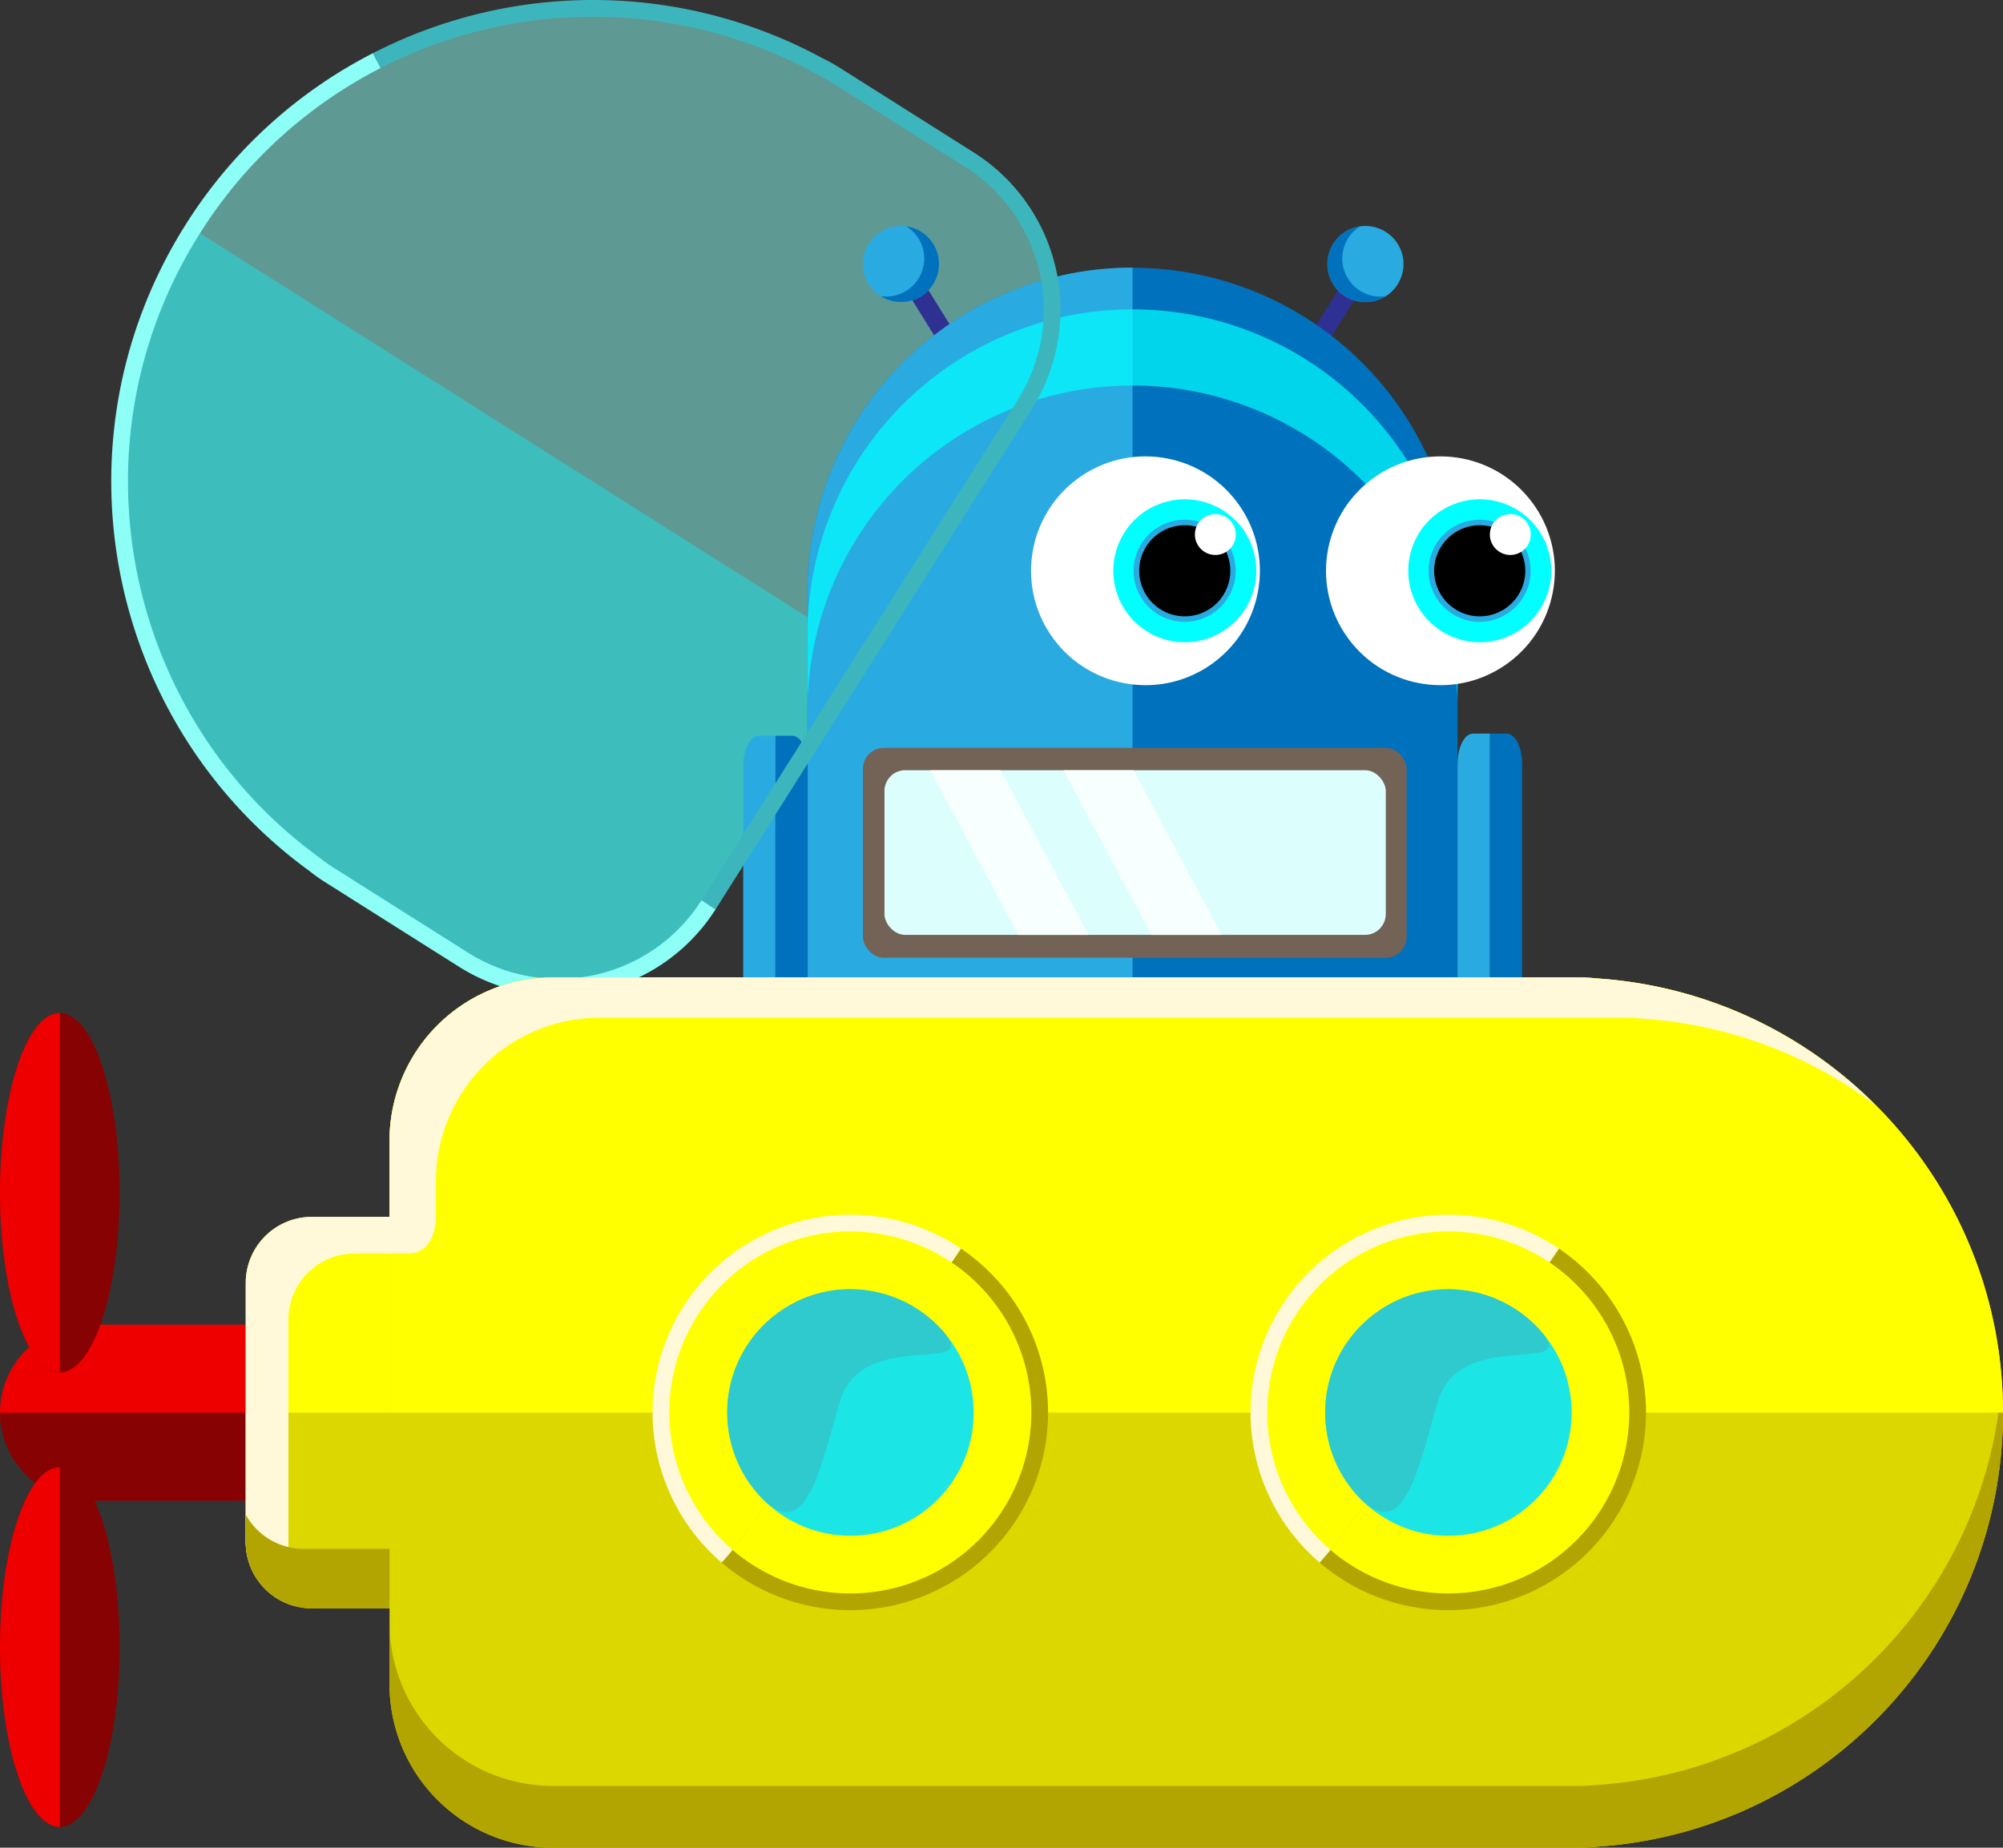 <svg xmlns="http://www.w3.org/2000/svg" xmlns:xlink="http://www.w3.org/1999/xlink" viewBox="0 0 935.36 863"><rect x="0" y="0" width="935.36" height="863" fill="#333333" stroke="none"/><defs><style>.cls-1{fill:#fff;}.cls-2,.cls-9{fill:aqua;}.cls-3{fill:#29abe2;}.cls-13,.cls-14,.cls-21,.cls-22,.cls-4{fill:none;stroke-miterlimit:10;}.cls-4{stroke:#ed1c24;stroke-width:3.7px;}.cls-5{fill:#8dfff7;}.cls-5,.cls-6{opacity:0.5;}.cls-23,.cls-6{fill:#1ce5e5;}.cls-7{fill:#2e3192;}.cls-8{fill:#0071bc;}.cls-9{opacity:0.7;}.cls-10{fill:#736357;}.cls-11{fill:#dcfffe;}.cls-12{opacity:0.8;}.cls-13{stroke:#3cb6bc;}.cls-13,.cls-14,.cls-21,.cls-22{stroke-width:7.81px;}.cls-14{stroke:#8dfff7;}.cls-15{fill:#ef0000;}.cls-16{fill:#870202;}.cls-17{fill:#ff0;}.cls-18{fill:#ddd700;}.cls-19{fill:#b2a502;}.cls-20{fill:#fff9d9;}.cls-21{stroke:#fff9d9;}.cls-22{stroke:#b2a502;}.cls-24{fill:#2ecace;}</style><symbol id="eye" data-name="eye" viewBox="0 0 54.79 54.79"><circle class="cls-1" cx="27.4" cy="27.4" r="27.4" transform="translate(-10.95 21.85) rotate(-36.77)"/><circle class="cls-2" cx="36.82" cy="27.4" r="17.12" transform="translate(-6.74 12.95) rotate(-18.31)"/><path class="cls-3" d="M49,27.4A12.22,12.22,0,1,1,36.82,15.18,12.21,12.21,0,0,1,49,27.4Z"/><path d="M47.72,27.4a10.91,10.91,0,1,1-10.9-10.91A10.9,10.9,0,0,1,47.72,27.4Z"/><circle class="cls-1" cx="44.14" cy="18.71" r="4.9"/></symbol><symbol id="mouth-ooh" data-name="mouth-ooh" viewBox="0 0 25.34 25.34"><circle class="cls-4" cx="12.67" cy="12.67" r="10.82"/></symbol></defs><g id="characters"><path class="cls-5" d="M382.29,30.65C280.84-24.47,152.64,7.88,90.07,106.89S53.32,335.58,146.65,403.55a80.61,80.61,0,0,0,7.39,5.26l62.62,39.57a83,83,0,0,0,114.21-25.76L478.6,188.84a83,83,0,0,0-25.76-114.2L390.21,35.06A82.29,82.29,0,0,0,382.29,30.65Z"/><path class="cls-6" d="M146.65,403.54a82.67,82.67,0,0,0,7.39,5.27l62.63,39.57a83,83,0,0,0,114.2-25.76l73.86-116.89L90.07,106.89C27.5,205.91,53.32,335.58,146.65,403.54Z"/><g id="body"><rect class="cls-7" x="433.09" y="125.67" width="8.88" height="49.28" transform="translate(-13.38 253.77) rotate(-31.88)"/><rect class="cls-7" x="616.42" y="125.67" width="8.88" height="49.28" transform="translate(1068.66 605.87) rotate(-148.12)"/><path class="cls-3" d="M435.81,113.93a17.76,17.76,0,1,1-24.45-5.69A17.75,17.75,0,0,1,435.81,113.93Z"/><path class="cls-8" d="M423.32,105.75a17.75,17.75,0,0,1-12.06,32.57,17.75,17.75,0,1,0,12.06-32.57Z"/><path class="cls-8" d="M680.31,266.68a151.78,151.78,0,0,0-302.88,0,55.74,55.74,0,0,0-.35,6.23V592a57,57,0,0,0,56.84,56.84H623.81A57,57,0,0,0,680.65,592V272.91A58.24,58.24,0,0,0,680.31,266.68Z"/><path class="cls-3" d="M377.43,266.68a55.74,55.74,0,0,0-.35,6.23V592a57,57,0,0,0,56.85,56.84h94.94V125A151.78,151.78,0,0,0,377.43,266.68Z"/><path class="cls-9" d="M623.81,615H433.92a57,57,0,0,1-56.84-56.84V592a57,57,0,0,0,56.84,56.84H623.81A57,57,0,0,0,680.65,592V558.18A57,57,0,0,1,623.81,615Z"/><path class="cls-9" d="M680.31,286.14A151.79,151.79,0,0,0,528.87,144.48h0c-1.18,0-2.36,0-3.53.05A151.79,151.79,0,0,0,377.43,286.14a55.56,55.56,0,0,0-.35,6.22v35.47a56.19,56.19,0,0,1,.35-6.12A151.78,151.78,0,0,1,528.87,180.06h0A151.79,151.79,0,0,1,680.31,321.71a58.24,58.24,0,0,1,.34,6.23V292.36A58.06,58.06,0,0,0,680.31,286.14Z"/><path class="cls-3" d="M622.58,113.93A17.76,17.76,0,1,0,647,108.24,17.74,17.74,0,0,0,622.58,113.93Z"/><path class="cls-8" d="M635.07,105.75a17.75,17.75,0,0,0,12.06,32.57,17.75,17.75,0,1,1-12.06-32.57Z"/><path class="cls-3" d="M354.25,558.18c-3.95,0-7.18-6.4-7.18-14.22V357.88c0-7.82,3.23-14.22,7.18-14.22h7.89V558.18Z"/><path class="cls-8" d="M370,558.18h-7.89V343.66H370c4,0,7.18,6.4,7.18,14.22V544C377.21,551.78,374,558.18,370,558.18Z"/><path class="cls-3" d="M583.25,506.84A14.16,14.16,0,0,0,584.39,489L565.5,509.28A14.15,14.15,0,0,0,583.25,506.84Z"/><path class="cls-3" d="M562.52,487.57a14.16,14.16,0,0,0-1.14,17.89l18.89-20.33A14.15,14.15,0,0,0,562.52,487.57Z"/><path class="cls-3" d="M623.39,506.84A14.16,14.16,0,0,1,622.25,489l18.89,20.33A14.15,14.15,0,0,1,623.39,506.84Z"/><path class="cls-3" d="M644.12,487.57a14.16,14.16,0,0,1,1.14,17.89l-18.89-20.33A14.15,14.15,0,0,1,644.12,487.57Z"/><path class="cls-3" d="M583.25,563.14a14.15,14.15,0,0,0,1.14-17.88L565.5,565.58A14.13,14.13,0,0,0,583.25,563.14Z"/><path class="cls-3" d="M562.52,543.87a14.16,14.16,0,0,0-1.14,17.89l18.89-20.33A14.15,14.15,0,0,0,562.52,543.87Z"/><path class="cls-3" d="M623.39,563.14a14.15,14.15,0,0,1-1.14-17.88l18.89,20.32A14.13,14.13,0,0,1,623.39,563.14Z"/><path class="cls-3" d="M644.12,543.87a14.16,14.16,0,0,1,1.14,17.89l-18.89-20.33A14.15,14.15,0,0,1,644.12,543.87Z"/><path class="cls-8" d="M703.61,342.65c3.95,0,7.18,6.39,7.18,14.21V542.94c0,7.82-3.23,14.22-7.18,14.22h-7.89V342.65Z"/><path class="cls-3" d="M687.83,342.65h7.89V557.16h-7.89c-4,0-7.18-6.4-7.18-14.22V356.86C680.65,349,683.88,342.65,687.83,342.65Z"/><rect class="cls-10" x="402.98" y="349.31" width="253.88" height="98.04" rx="9.73"/><rect class="cls-11" x="413.03" y="359.74" width="234.1" height="76.92" rx="9.73"/><g class="cls-12"><polygon class="cls-1" points="496.65 359.75 537.75 436.67 570.45 436.67 529.36 359.75 496.65 359.75"/><polygon class="cls-1" points="434.47 359.75 475.57 436.67 508.27 436.67 467.18 359.75 434.47 359.75"/></g></g><g id="eyes"><use width="54.79" height="54.79" transform="translate(619.22 213.17) scale(1.95)" xlink:href="#eye"/><use width="54.79" height="54.79" transform="translate(481.48 213.17) scale(1.95)" xlink:href="#eye"/></g><path class="cls-13" d="M330.87,422.62,478.6,188.84a83,83,0,0,0-25.76-114.2L390.21,35.06a82.29,82.29,0,0,0-7.92-4.41,221,221,0,0,0-206.37-2.33"/><path class="cls-14" d="M175.92,28.32a220,220,0,0,0-85.85,78.57c-62.57,99-36.75,228.69,56.58,296.66a80.61,80.61,0,0,0,7.39,5.26l62.62,39.57a83,83,0,0,0,114.21-25.76"/><rect class="cls-15" y="618.68" width="229.5" height="82.19" rx="41.1"/><path class="cls-16" d="M188.41,700.87H41.1A41.1,41.1,0,0,1,0,659.78H229.5A41.09,41.09,0,0,1,188.41,700.87Z"/><rect class="cls-17" x="114.75" y="568.36" width="114.75" height="182.84" rx="30.88"/><path class="cls-18" d="M745.71,457a74.08,74.08,0,0,0-8.33-.47H258a76.33,76.33,0,0,0-76.11,76.11V659.78H114.75v60.53a30.89,30.89,0,0,0,30.89,30.89h36.27v35.69A76.33,76.33,0,0,0,258,863H737.38a76.52,76.52,0,0,0,8.33-.46c105.91-7,189.65-95.09,189.65-202.76S851.62,464,745.71,457Z"/><use width="25.34" height="25.34" transform="translate(651.74 493.98) scale(1.95)" xlink:href="#mouth-ooh"/><path class="cls-19" d="M745.71,833.71a76.52,76.52,0,0,1-8.33.46H258a76.33,76.33,0,0,1-76.11-76.1v28.82A76.33,76.33,0,0,0,258,863H737.38a76.52,76.52,0,0,0,8.33-.46c105.91-7,189.65-95.09,189.65-202.76,0-4.85-.23-9.65-.56-14.42C927.71,746.39,846.85,827,745.71,833.71Z"/><path class="cls-17" d="M745.71,457a76.52,76.52,0,0,0-8.33-.46H258a76.33,76.33,0,0,0-76.11,76.1V659.78H935.36C935.36,552.1,851.62,464,745.71,457Z"/><path class="cls-20" d="M203.57,551.48a76.33,76.33,0,0,1,76.11-76.1H759a76.52,76.52,0,0,1,8.33.46,202.17,202.17,0,0,1,108.45,40.29A202.51,202.51,0,0,0,745.71,457a76.52,76.52,0,0,0-8.33-.46H258a76.33,76.33,0,0,0-76.11,76.1v48.88l21.66-13.18Z"/><path class="cls-17" d="M339.61,726.93a88.44,88.44,0,0,1,107-140.49"/><path class="cls-17" d="M446.6,586.44a88.44,88.44,0,1,1-107,140.49"/><path class="cls-21" d="M339.61,726.93a88.44,88.44,0,0,1,107-140.49"/><path class="cls-22" d="M446.6,586.44a88.44,88.44,0,1,1-107,140.49"/><circle class="cls-23" cx="397.15" cy="659.78" r="57.54"/><path class="cls-24" d="M440.31,621.73c18.72,21.36-37.67-2.16-48.06,32.77C383.18,685,376.63,722.22,355,698.94a57.61,57.61,0,0,1,13-88.86C391.54,596,422.24,601.11,440.31,621.73Z"/><path class="cls-17" d="M618.85,726.93a88.44,88.44,0,0,1,107-140.49"/><path class="cls-17" d="M725.83,586.44a88.44,88.44,0,1,1-107,140.49"/><path class="cls-21" d="M618.85,726.93a88.44,88.44,0,0,1,107-140.49"/><path class="cls-22" d="M725.83,586.44a88.44,88.44,0,1,1-107,140.49"/><circle class="cls-23" cx="676.39" cy="659.78" r="57.54"/><path class="cls-24" d="M719.54,621.73c18.73,21.36-37.66-2.16-48.06,32.77-9.06,30.45-15.61,67.72-37.24,44.44a57.61,57.61,0,0,1,13-88.86C670.77,596,701.48,601.11,719.54,621.73Z"/><ellipse class="cls-16" cx="27.93" cy="557.09" rx="27.93" ry="83.96"/><path class="cls-15" d="M27.93,473.13C12.5,473.13,0,510.72,0,557.09S12.5,641,27.93,641Z"/><ellipse class="cls-16" cx="27.93" cy="769.3" rx="27.93" ry="83.96"/><path class="cls-15" d="M27.93,685.34C12.5,685.34,0,722.93,0,769.3s12.5,84,27.93,84Z"/><path class="cls-20" d="M134.7,737.42V616.35a30.89,30.89,0,0,1,30.89-30.89h25c13.3,0,13-17.1,13-17.1H145.64a30.88,30.88,0,0,0-30.89,30.88V720.31a30.88,30.88,0,0,0,22.68,29.75A30.66,30.66,0,0,1,134.7,737.42Z"/><path class="cls-19" d="M181.91,723.42H141.83a30.87,30.87,0,0,1-27.08-16v12.93a30.89,30.89,0,0,0,30.89,30.89h36.27Z"/></g></svg>